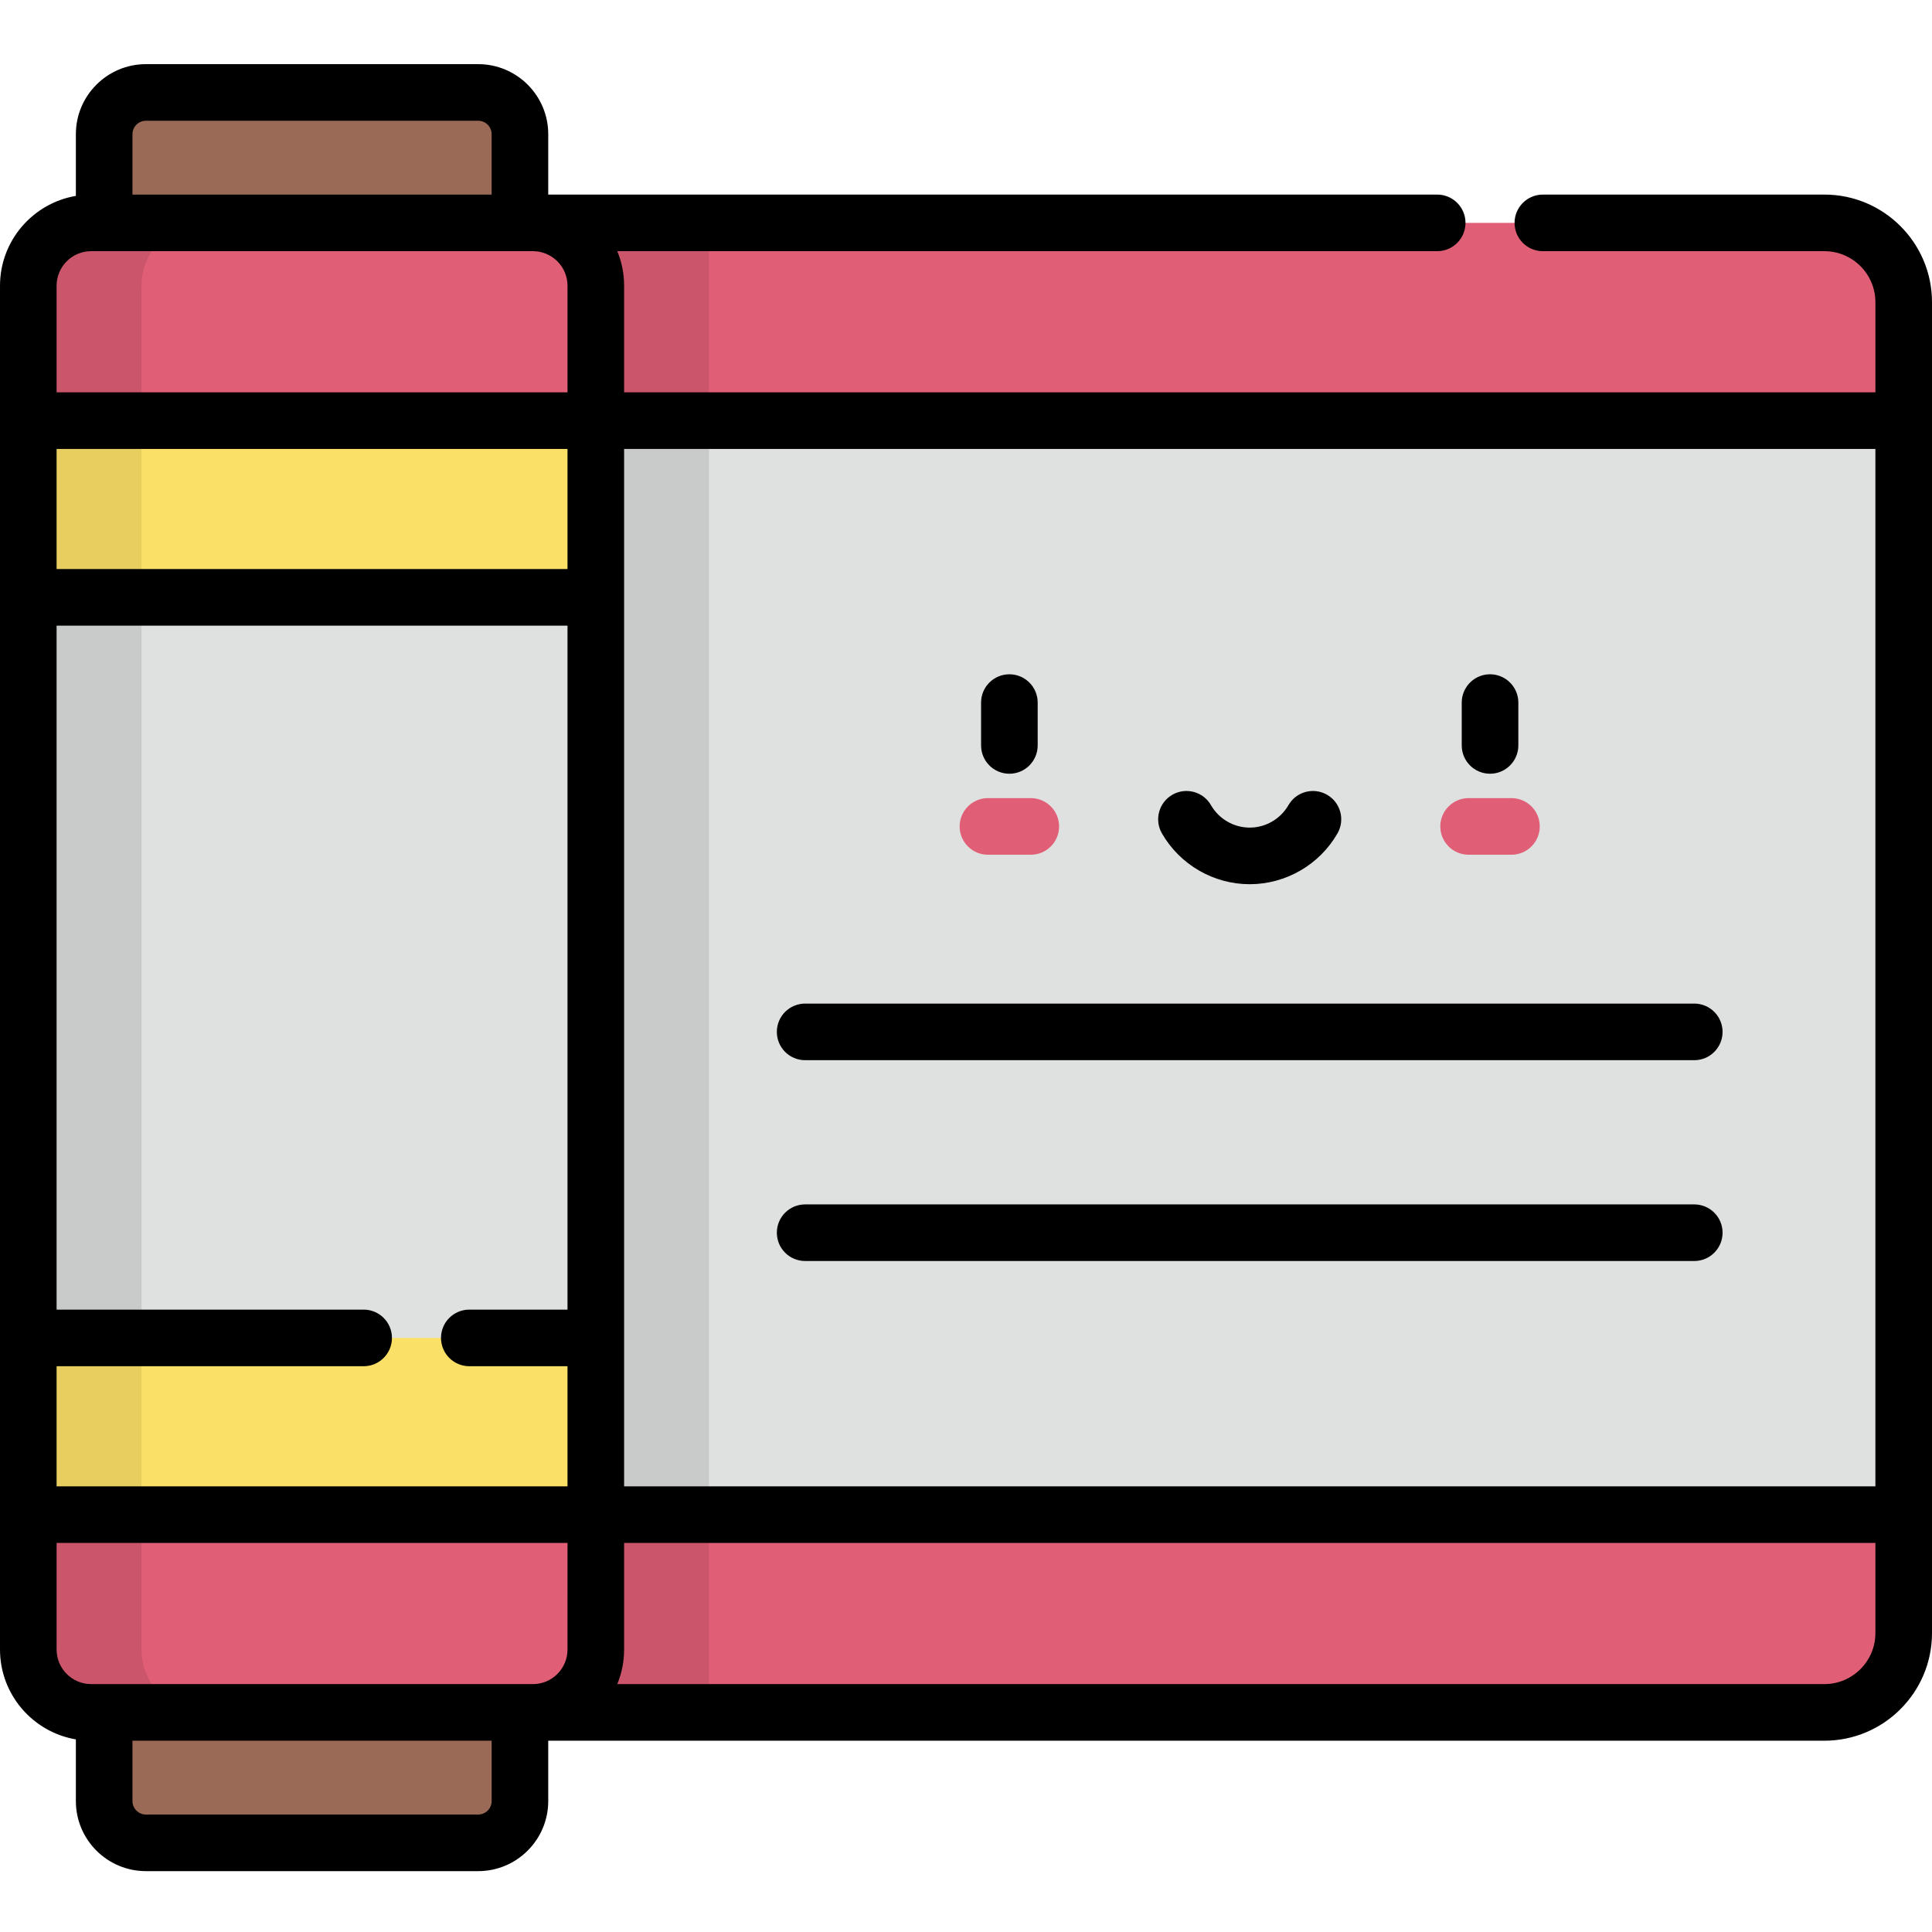 <svg viewBox="0 -17 512 512" xmlns="http://www.w3.org/2000/svg"><path d="m137.789 18.562v47.008c0 6.109-4.953 11.062-11.062 11.062h-88.055c-6.113 0-11.066-4.953-11.066-11.062v-47.008c0-6.109 4.953-11.062 11.066-11.062h88.055c6.109 0 11.062 4.953 11.062 11.062zm0 0" fill="#9b6a57"/><path d="m137.789 413.301v47.008c0 6.109-4.953 11.062-11.062 11.062h-88.055c-6.113 0-11.066-4.953-11.066-11.062v-47.008c0-6.109 4.953-11.066 11.066-11.066h88.055c6.109 0 11.062 4.957 11.062 11.066zm0 0" fill="#9b6a57"/><path d="m504.5 63.078v352.715c0 11.605-9.406 21.012-21.012 21.012h-400.789v-394.738h400.789c11.605 0 21.012 9.406 21.012 21.012zm0 0" fill="#e15f76"/><path d="m82.699 42.066h105.195v394.738h-105.195zm0 0" fill="#cb556a"/><path d="m82.699 384.395v-289.918h421.801v289.918zm0 0" fill="#dfe0e0"/><path d="m82.699 94.477h105.195v289.918h-105.195zm0 0" fill="#c9caca"/><path d="m157.898 58.723v361.422c0 9.199-7.461 16.66-16.66 16.66h-117.082c-9.199 0-16.656-7.461-16.656-16.66v-361.422c0-9.199 7.457-16.656 16.656-16.656h117.082c9.199 0 16.66 7.457 16.66 16.656zm0 0" fill="#e15f76"/><path d="m37.5 420.148v-361.426c0-9.199 7.457-16.656 16.656-16.656h-30c-9.199 0-16.656 7.457-16.656 16.656v361.422c0 9.199 7.457 16.66 16.656 16.66h30c-9.199 0-16.656-7.457-16.656-16.656zm0 0" fill="#cb556a"/><path d="m7.5 360.977v-243.086h150.398v243.086zm0 0" fill="#dfe0e0"/><path d="m7.5 117.891h30v243.086h-30zm0 0" fill="#c9caca"/><path d="m7.5 384.395v-46.832h150.398v46.832zm0 0" fill="#fbe067"/><path d="m7.5 337.562h30v46.832h-30zm0 0" fill="#e7ce5f"/><path d="m7.5 141.309v-46.832h150.398v46.832zm0 0" fill="#fbe067"/><path d="m7.5 94.477h30v46.832h-30zm0 0" fill="#e7ce5f"/><path d="m483.488 34.566h-74.613c-4.145 0-7.5 3.359-7.5 7.5 0 4.145 3.355 7.5 7.5 7.5h74.613c7.453 0 13.512 6.062 13.512 13.512v23.898h-331.605v-28.254c0-3.238-.645-6.332-1.805-9.156h217.281c4.145 0 7.5-3.355 7.5-7.5 0-4.141-3.355-7.5-7.5-7.5h-235.582v-16.004c0-10.234-8.328-18.562-18.562-18.562h-88.055c-10.238 0-18.566 8.328-18.566 18.562v16.352c-11.395 1.934-20.105 11.871-20.105 23.809v361.426c0 11.938 8.711 21.875 20.105 23.809v16.352c0 10.234 8.328 18.562 18.566 18.562h88.055c10.234 0 18.562-8.328 18.562-18.562v-16.004h338.199c15.723 0 28.512-12.789 28.512-28.512v-352.715c0-15.723-12.789-28.512-28.512-28.512zm-448.383-16.004c0-1.965 1.598-3.562 3.566-3.562h88.055c1.965 0 3.562 1.598 3.562 3.562v16.004h-95.184zm95.184 441.746c0 1.965-1.598 3.562-3.562 3.562h-88.055c-1.969 0-3.566-1.602-3.566-3.562v-16.004h95.184zm20.105-40.16c0 5.047-4.105 9.156-9.156 9.156h-117.082c-5.047 0-9.156-4.109-9.156-9.156v-28.254h135.395zm0-90.086h-26.023c-4.141 0-7.5 3.355-7.5 7.5 0 4.141 3.359 7.5 7.5 7.5h26.023v31.832h-135.395v-31.832h81.371c4.145 0 7.5-3.359 7.5-7.5 0-4.145-3.355-7.5-7.5-7.5h-81.371v-181.254h135.395zm0-196.254h-135.395v-31.832h135.395zm0-46.832h-135.395v-28.254c0-5.047 4.105-9.156 9.156-9.156h117.082c5.051 0 9.16 4.109 9.16 9.156v28.254zm346.605 328.816c0 7.449-6.062 13.512-13.512 13.512h-319.898c1.16-2.828 1.809-5.918 1.809-9.156v-28.254h331.602zm0-38.898h-331.605v-274.918h331.605zm0 0"/><path d="m213.371 263.961h235.629c4.141 0 7.5-3.355 7.5-7.5 0-4.145-3.359-7.5-7.5-7.5h-235.629c-4.145 0-7.5 3.355-7.5 7.5 0 4.145 3.355 7.5 7.5 7.5zm0 0"/><path d="m213.371 317.18h235.629c4.141 0 7.5-3.355 7.5-7.5 0-4.145-3.359-7.5-7.5-7.5h-235.629c-4.145 0-7.5 3.355-7.5 7.5 0 4.145 3.355 7.5 7.5 7.5zm0 0"/><path d="m331.184 217.324c9.574 0 18.488-5.16 23.262-13.465 2.062-3.59.828-8.176-2.766-10.242-3.59-2.062-8.172-.828-10.238 2.766-2.105 3.664-6.039 5.941-10.258 5.941s-8.148-2.277-10.254-5.941c-2.066-3.594-6.652-4.832-10.242-2.766-3.59 2.066-4.828 6.648-2.762 10.242 4.773 8.305 13.688 13.465 23.258 13.465zm0 0"/><path d="m394.875 188.047c4.141 0 7.5-3.359 7.5-7.5v-11.355c0-4.145-3.359-7.5-7.5-7.5s-7.5 3.355-7.5 7.5v11.355c0 4.141 3.355 7.5 7.5 7.5zm0 0"/><path d="m267.496 188.047c4.141 0 7.5-3.359 7.5-7.5v-11.355c0-4.145-3.359-7.5-7.5-7.5s-7.5 3.355-7.5 7.5v11.355c0 4.141 3.359 7.5 7.5 7.5zm0 0"/><g fill="#e15f76"><path d="m400.551 209.512h-11.355c-4.141 0-7.5-3.359-7.5-7.5 0-4.145 3.359-7.5 7.5-7.5h11.355c4.145 0 7.5 3.355 7.5 7.5 0 4.141-3.355 7.5-7.5 7.5zm0 0"/><path d="m273.172 209.512h-11.355c-4.141 0-7.5-3.359-7.5-7.5 0-4.145 3.359-7.5 7.5-7.5h11.355c4.145 0 7.5 3.355 7.5 7.5 0 4.141-3.355 7.5-7.5 7.5zm0 0"/></g></svg>
